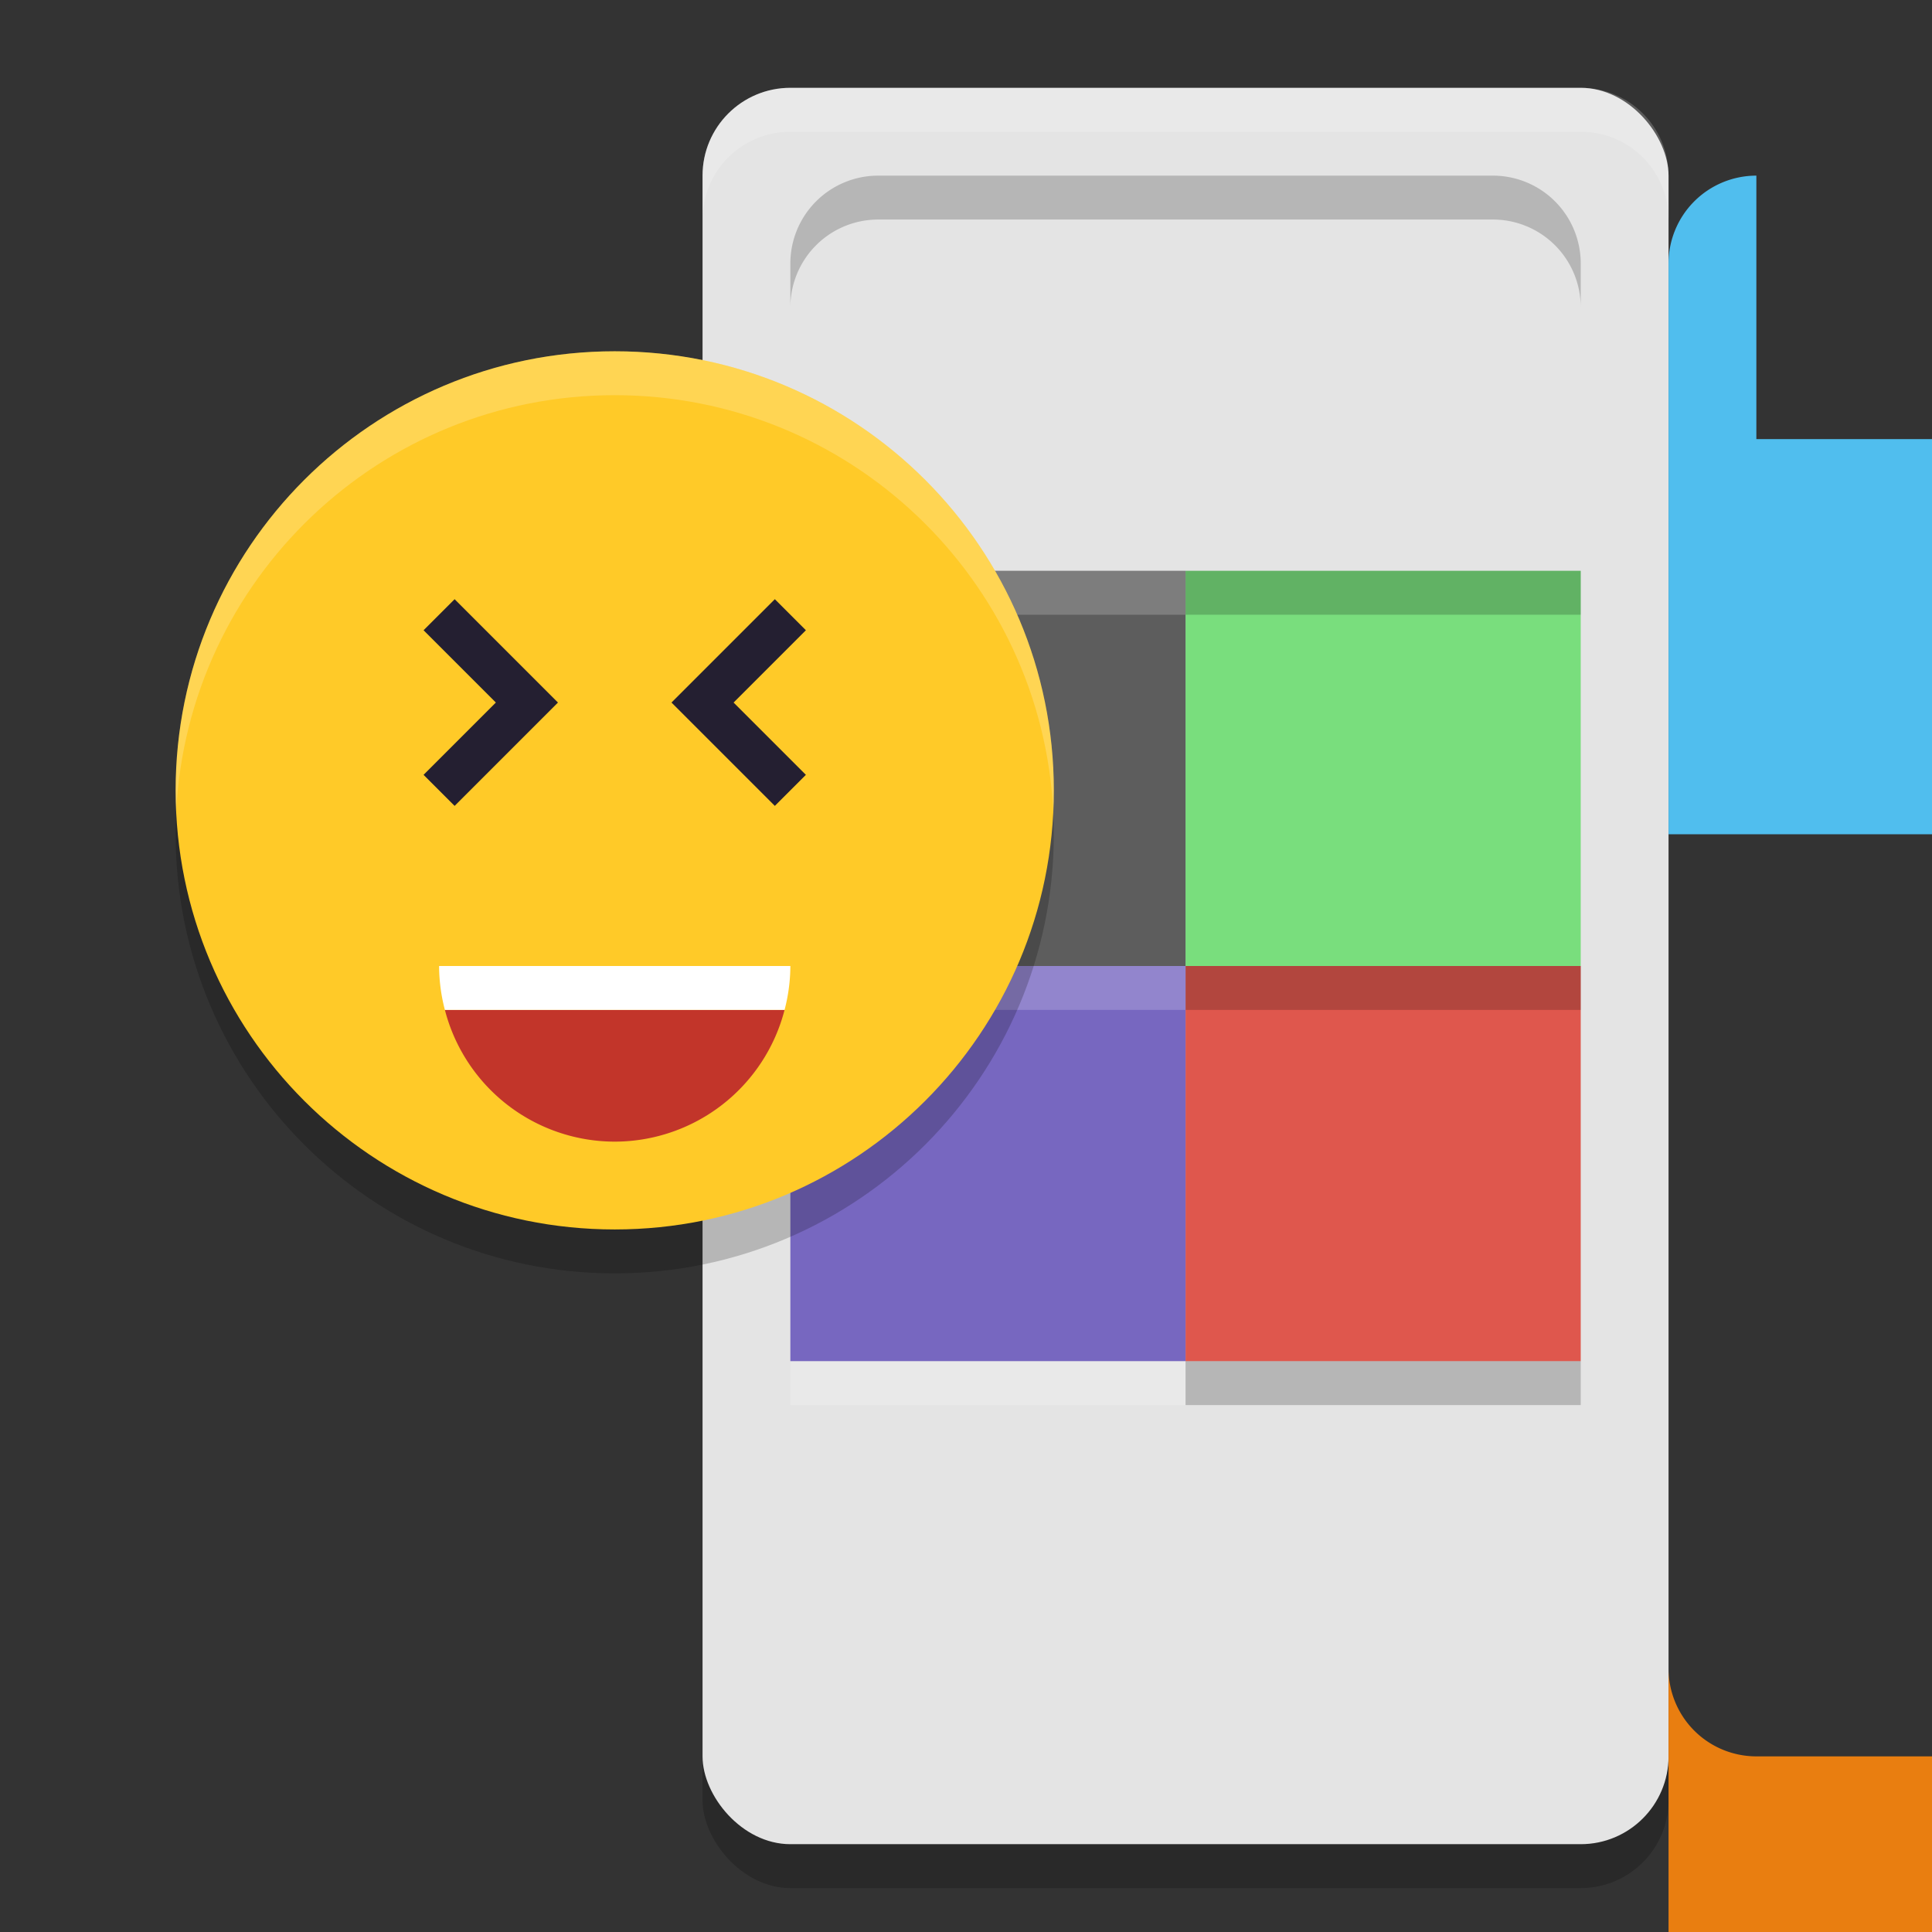 <svg xmlns="http://www.w3.org/2000/svg" width="22" height="22" version="1.1">
 <rect width="100%" height="100%" fill="#333333" stroke="none"/>
 <rect style="opacity:0.2" width="11" height="20" x="8" y="1.5" rx="1" ry="1"/>
 <rect style="fill:#e4e4e4" width="11" height="20" x="8" y="1" rx="1" ry="1"/>
 <path style="opacity:0.2;fill:#ffffff" d="M 9,1 C 8.446,1 8,1.446 8,2 v 0.5 c 0,-0.554 0.446,-1 1,-1 h 9 c 0.554,0 1,0.446 1,1 V 2 C 19,1.446 18.554,1 18,1 Z"/>
 <path style="fill:#fecd38;fill-rule:evenodd" width="4.5" height="4.5" x="14.5" y="16.5" d="m 13.5,15.5 h 4.5 V 19 a 1,1 0 0 1 -1,1 h -3.5 z"/>
 <rect style="fill:#df574d" width="4.5" height="4.5" x="13.5" y="11"/>
 <rect style="fill:#79de7d" width="4.5" height="4.5" x="13.5" y="6.5"/>
 <path style="fill:#c2352a;fill-rule:evenodd" width="4.5" height="4.5" x="14.5" y="3" d="m 13.5,2 h 3.5 a 1,1 0 0 1 1,1 v 3.5 h -4.5 z"/>
 <path style="fill:#e97e10;fill-rule:evenodd" width="4.5" height="4.5" x="10" y="16.5" d="m 9,15.5 h 4.5 V 20 h -3.5 a 1,1 0 0 1 -1,-1 z"/>
 <rect style="fill:#7767c0" width="4.5" height="4.5" x="9" y="11"/>
 <rect style="fill:#5d5d5d" width="4.5" height="4.5" x="9" y="6.5"/>
 <path style="fill:#50beee;fill-rule:evenodd" width="4.5" height="4.5" x="10" y="3" d="m 10,2 h 3.5 v 4.5 h -4.5 V 3 a 1,1 0 0 1 1,-1 z"/>
 <path style="opacity:0.2;fill-rule:evenodd" d="M 10,2 A 1,1 0 0 0 9,3 v 0.5 a 1,1 0 0 1 1,-1 h 3.5 3.5 a 1,1 0 0 1 1,1 V 3 A 1,1 0 0 0 17,2 h -3.5 z"/>
 <rect style="opacity:0.2;fill:#ffffff" width="4.5" height=".5" x="9" y="6.5"/>
 <rect style="opacity:0.2;fill:#ffffff" width="4.5" height=".5" x="9" y="11"/>
 <rect style="opacity:0.2;fill:#ffffff" width="4.5" height=".5" x="9" y="15.5"/>
 <rect style="opacity:0.2" width="4.5" height=".5" x="13.5" y="6.5"/>
 <rect style="opacity:0.2" width="4.5" height=".5" x="13.5" y="11"/>
 <rect style="opacity:0.2" width="4.5" height=".5" x="13.5" y="15.5"/>
 <path style="opacity:0.2" d="m 12,9.5 c 0,2.761 -2.239,5 -5,5 C 4.239,14.5 2,12.261 2,9.5 2,6.739 4.239,4.5 7,4.5 9.761,4.5 12,6.739 12,9.5 Z m 0,0"/>
 <path style="fill:#ffca28" d="M 12,9 C 12,11.761 9.761,14 7,14 4.239,14 2,11.761 2,9 2,6.239 4.239,4 7,4 9.761,4 12,6.239 12,9 Z m 0,0"/>
 <path style="opacity:0.2;fill:#ffffff" d="M 7,4 C 4.239,4 2,6.239 2,9 2,9.081 2.002,9.162 2.006,9.242 2.14,6.601 4.325,4.5 7,4.5 9.675,4.5 11.86,6.601 11.994,9.242 11.998,9.162 12,9.081 12,9 12,6.239 9.761,4 7,4 Z"/>
 <path fill="none" stroke="#241f31" stroke-width=".393" style="stroke-width:0.5" d="M 5,7 6,8 5,9"/>
 <path fill="none" stroke="#241f31" stroke-width=".393" style="stroke-width:0.5" d="M 9,7 8,8 9,9"/>
 <path style="fill:#c2352a" d="M 5.066,11.5 A 2,2 0 0 0 7,13 2,2 0 0 0 8.934,11.5 Z"/>
 <path style="fill:#ffffff" d="m 5,11 a 2,2 0 0 0 0.066,0.5 H 8.934 A 2,2 0 0 0 9,11 Z"/>
</svg>
